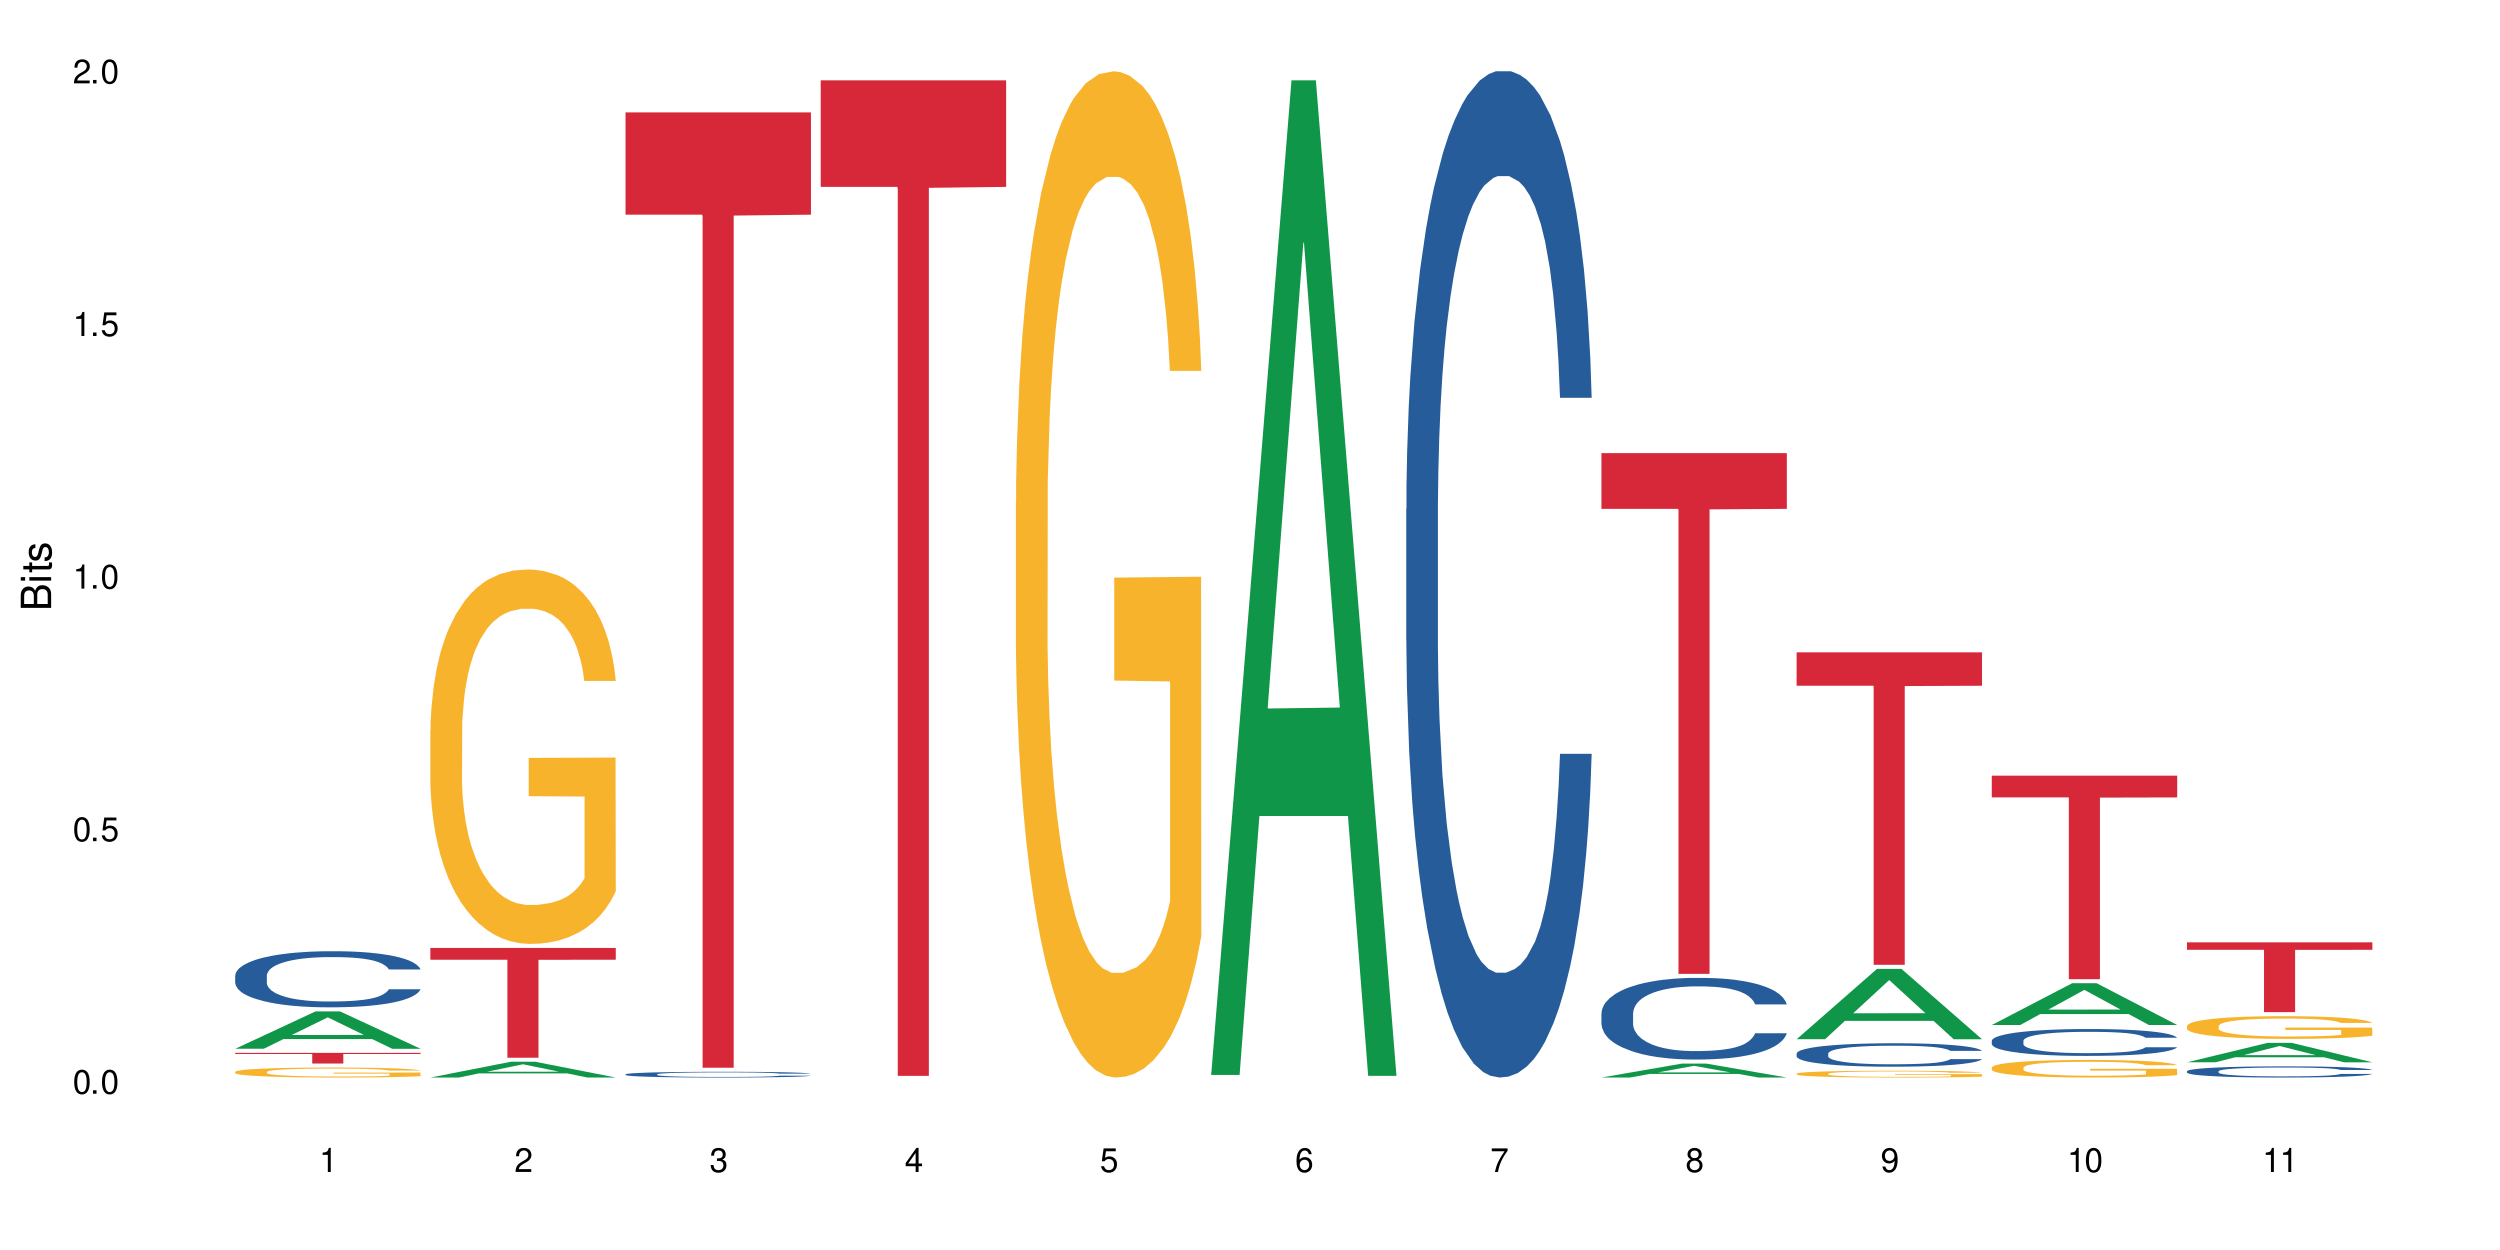 <?xml version="1.0" encoding="UTF-8"?>
<svg xmlns="http://www.w3.org/2000/svg" xmlns:xlink="http://www.w3.org/1999/xlink" width="720" height="360" viewBox="0 0 720 360">
<defs>
<g>
<g id="glyph-0-0">
</g>
<g id="glyph-0-1">
<path d="M 2.641 -6.938 C 2 -6.938 1.422 -6.656 1.078 -6.172 C 0.641 -5.562 0.406 -4.641 0.406 -3.359 C 0.406 -1.016 1.188 0.219 2.641 0.219 C 4.078 0.219 4.859 -1.016 4.859 -3.297 C 4.859 -4.641 4.656 -5.547 4.203 -6.172 C 3.844 -6.656 3.281 -6.938 2.641 -6.938 Z M 2.641 -6.188 C 3.547 -6.188 4 -5.25 4 -3.375 C 4 -1.406 3.562 -0.484 2.625 -0.484 C 1.734 -0.484 1.281 -1.438 1.281 -3.344 C 1.281 -5.25 1.734 -6.188 2.641 -6.188 Z M 2.641 -6.188 "/>
</g>
<g id="glyph-0-2">
<path d="M 1.828 -1 L 0.828 -1 L 0.828 0 L 1.828 0 Z M 1.828 -1 "/>
</g>
<g id="glyph-0-3">
<path d="M 4.562 -6.797 L 1.062 -6.797 L 0.547 -3.094 L 1.328 -3.094 C 1.719 -3.562 2.047 -3.734 2.578 -3.734 C 3.484 -3.734 4.062 -3.109 4.062 -2.094 C 4.062 -1.125 3.484 -0.531 2.578 -0.531 C 1.828 -0.531 1.375 -0.906 1.188 -1.672 L 0.328 -1.672 C 0.453 -1.109 0.547 -0.844 0.75 -0.594 C 1.125 -0.078 1.828 0.219 2.594 0.219 C 3.969 0.219 4.922 -0.781 4.922 -2.219 C 4.922 -3.562 4.031 -4.484 2.719 -4.484 C 2.25 -4.484 1.859 -4.359 1.469 -4.062 L 1.734 -5.969 L 4.562 -5.969 Z M 4.562 -6.797 "/>
</g>
<g id="glyph-0-4">
<path d="M 2.484 -4.938 L 2.484 0 L 3.328 0 L 3.328 -6.938 L 2.766 -6.938 C 2.469 -5.875 2.281 -5.734 0.984 -5.562 L 0.984 -4.938 Z M 2.484 -4.938 "/>
</g>
<g id="glyph-0-5">
<path d="M 4.859 -0.828 L 1.281 -0.828 C 1.359 -1.406 1.672 -1.781 2.5 -2.281 L 3.469 -2.828 C 4.406 -3.344 4.906 -4.062 4.906 -4.906 C 4.906 -5.484 4.672 -6.031 4.266 -6.406 C 3.859 -6.766 3.375 -6.938 2.719 -6.938 C 1.859 -6.938 1.219 -6.625 0.844 -6.031 C 0.609 -5.672 0.5 -5.234 0.484 -4.531 L 1.328 -4.531 C 1.359 -5.016 1.406 -5.281 1.531 -5.516 C 1.75 -5.938 2.188 -6.203 2.703 -6.203 C 3.469 -6.203 4.031 -5.641 4.031 -4.891 C 4.031 -4.344 3.719 -3.859 3.125 -3.516 L 2.234 -3 C 0.812 -2.172 0.406 -1.531 0.328 -0.016 L 4.859 -0.016 Z M 4.859 -0.828 "/>
</g>
<g id="glyph-0-6">
<path d="M 2.125 -3.188 L 2.578 -3.188 C 3.5 -3.188 3.984 -2.766 3.984 -1.922 C 3.984 -1.062 3.469 -0.531 2.594 -0.531 C 1.656 -0.531 1.203 -1 1.156 -2.016 L 0.312 -2.016 C 0.344 -1.453 0.438 -1.094 0.609 -0.781 C 0.953 -0.109 1.625 0.219 2.547 0.219 C 3.953 0.219 4.859 -0.625 4.859 -1.938 C 4.859 -2.828 4.516 -3.297 3.703 -3.594 C 4.344 -3.844 4.656 -4.328 4.656 -5.031 C 4.656 -6.219 3.875 -6.938 2.578 -6.938 C 1.203 -6.938 0.484 -6.172 0.453 -4.703 L 1.297 -4.703 C 1.312 -5.125 1.344 -5.359 1.453 -5.578 C 1.641 -5.969 2.062 -6.203 2.594 -6.203 C 3.344 -6.203 3.797 -5.75 3.797 -5 C 3.797 -4.516 3.609 -4.219 3.25 -4.047 C 3.016 -3.953 2.703 -3.922 2.125 -3.906 Z M 2.125 -3.188 "/>
</g>
<g id="glyph-0-7">
<path d="M 3.141 -1.672 L 3.141 0 L 3.984 0 L 3.984 -1.672 L 4.984 -1.672 L 4.984 -2.438 L 3.984 -2.438 L 3.984 -6.938 L 3.359 -6.938 L 0.266 -2.578 L 0.266 -1.672 Z M 3.141 -2.438 L 1 -2.438 L 3.141 -5.5 Z M 3.141 -2.438 "/>
</g>
<g id="glyph-0-8">
<path d="M 4.781 -5.125 C 4.609 -6.266 3.891 -6.938 2.844 -6.938 C 2.094 -6.938 1.422 -6.578 1.031 -5.953 C 0.594 -5.266 0.406 -4.422 0.406 -3.172 C 0.406 -2 0.578 -1.25 0.984 -0.641 C 1.359 -0.078 1.953 0.219 2.703 0.219 C 3.984 0.219 4.922 -0.75 4.922 -2.094 C 4.922 -3.375 4.062 -4.281 2.844 -4.281 C 2.172 -4.281 1.641 -4.031 1.281 -3.516 C 1.281 -5.234 1.828 -6.188 2.797 -6.188 C 3.391 -6.188 3.797 -5.797 3.938 -5.125 Z M 2.734 -3.531 C 3.547 -3.531 4.062 -2.953 4.062 -2.031 C 4.062 -1.156 3.484 -0.531 2.703 -0.531 C 1.922 -0.531 1.328 -1.188 1.328 -2.078 C 1.328 -2.938 1.906 -3.531 2.734 -3.531 Z M 2.734 -3.531 "/>
</g>
<g id="glyph-0-9">
<path d="M 4.984 -6.797 L 0.438 -6.797 L 0.438 -5.969 L 4.109 -5.969 C 2.5 -3.656 1.828 -2.234 1.328 0 L 2.219 0 C 2.594 -2.172 3.453 -4.047 4.984 -6.094 Z M 4.984 -6.797 "/>
</g>
<g id="glyph-0-10">
<path d="M 3.75 -3.656 C 4.469 -4.094 4.688 -4.438 4.688 -5.078 C 4.688 -6.172 3.844 -6.938 2.641 -6.938 C 1.438 -6.938 0.594 -6.172 0.594 -5.094 C 0.594 -4.438 0.812 -4.094 1.516 -3.656 C 0.734 -3.266 0.359 -2.703 0.359 -1.922 C 0.359 -0.656 1.281 0.219 2.641 0.219 C 3.984 0.219 4.922 -0.656 4.922 -1.922 C 4.922 -2.703 4.531 -3.266 3.75 -3.656 Z M 2.641 -6.188 C 3.359 -6.188 3.812 -5.75 3.812 -5.062 C 3.812 -4.406 3.344 -3.984 2.641 -3.984 C 1.922 -3.984 1.453 -4.406 1.453 -5.078 C 1.453 -5.75 1.922 -6.188 2.641 -6.188 Z M 2.641 -3.266 C 3.484 -3.266 4.062 -2.719 4.062 -1.906 C 4.062 -1.078 3.484 -0.531 2.625 -0.531 C 1.797 -0.531 1.219 -1.094 1.219 -1.906 C 1.219 -2.719 1.781 -3.266 2.641 -3.266 Z M 2.641 -3.266 "/>
</g>
<g id="glyph-0-11">
<path d="M 0.516 -1.578 C 0.672 -0.453 1.406 0.219 2.438 0.219 C 3.188 0.219 3.859 -0.141 4.266 -0.766 C 4.688 -1.453 4.891 -2.297 4.891 -3.547 C 4.891 -4.719 4.703 -5.453 4.312 -6.078 C 3.938 -6.641 3.344 -6.938 2.594 -6.938 C 1.297 -6.938 0.359 -5.969 0.359 -4.625 C 0.359 -3.344 1.234 -2.453 2.453 -2.453 C 3.094 -2.453 3.578 -2.672 4.016 -3.203 C 4 -1.484 3.469 -0.531 2.5 -0.531 C 1.906 -0.531 1.484 -0.906 1.359 -1.578 Z M 2.578 -6.203 C 3.375 -6.203 3.969 -5.531 3.969 -4.641 C 3.969 -3.797 3.391 -3.188 2.547 -3.188 C 1.734 -3.188 1.234 -3.766 1.234 -4.688 C 1.234 -5.562 1.797 -6.203 2.578 -6.203 Z M 2.578 -6.203 "/>
</g>
<g id="glyph-1-0">
</g>
<g id="glyph-1-1">
<path d="M 0 -0.953 L 0 -4.891 C 0 -5.719 -0.234 -6.344 -0.734 -6.797 C -1.188 -7.234 -1.812 -7.469 -2.5 -7.469 C -3.547 -7.469 -4.188 -7 -4.625 -5.875 C -4.984 -6.688 -5.625 -7.094 -6.531 -7.094 C -7.172 -7.094 -7.734 -6.859 -8.141 -6.391 C -8.562 -5.922 -8.75 -5.344 -8.75 -4.5 L -8.75 -0.953 Z M -4.984 -2.062 L -7.766 -2.062 L -7.766 -4.219 C -7.766 -4.844 -7.688 -5.203 -7.453 -5.5 C -7.219 -5.812 -6.859 -5.969 -6.375 -5.969 C -5.891 -5.969 -5.531 -5.812 -5.297 -5.5 C -5.062 -5.203 -4.984 -4.844 -4.984 -4.219 Z M -0.984 -2.062 L -4 -2.062 L -4 -4.781 C -4 -5.766 -3.438 -6.359 -2.484 -6.359 C -1.547 -6.359 -0.984 -5.766 -0.984 -4.781 Z M -0.984 -2.062 "/>
</g>
<g id="glyph-1-2">
<path d="M -6.281 -1.797 L -6.281 -0.797 L 0 -0.797 L 0 -1.797 Z M -8.75 -1.797 L -8.75 -0.797 L -7.484 -0.797 L -7.484 -1.797 Z M -8.75 -1.797 "/>
</g>
<g id="glyph-1-3">
<path d="M -6.281 -3.047 L -6.281 -2.016 L -8.016 -2.016 L -8.016 -1.016 L -6.281 -1.016 L -6.281 -0.172 L -5.469 -0.172 L -5.469 -1.016 L -0.719 -1.016 C -0.078 -1.016 0.281 -1.453 0.281 -2.234 C 0.281 -2.5 0.25 -2.719 0.188 -3.047 L -0.641 -3.047 C -0.609 -2.906 -0.594 -2.766 -0.594 -2.562 C -0.594 -2.141 -0.719 -2.016 -1.156 -2.016 L -5.469 -2.016 L -5.469 -3.047 Z M -6.281 -3.047 "/>
</g>
<g id="glyph-1-4">
<path d="M -4.531 -5.25 C -5.766 -5.25 -6.469 -4.422 -6.469 -2.969 C -6.469 -1.516 -5.719 -0.562 -4.547 -0.562 C -3.562 -0.562 -3.094 -1.062 -2.734 -2.562 L -2.516 -3.484 C -2.344 -4.188 -2.094 -4.469 -1.641 -4.469 C -1.047 -4.469 -0.641 -3.875 -0.641 -3 C -0.641 -2.453 -0.797 -2 -1.062 -1.75 C -1.25 -1.594 -1.422 -1.531 -1.875 -1.469 L -1.875 -0.406 C -0.422 -0.453 0.281 -1.266 0.281 -2.922 C 0.281 -4.5 -0.5 -5.516 -1.719 -5.516 C -2.656 -5.516 -3.172 -4.984 -3.469 -3.734 L -3.703 -2.766 C -3.891 -1.953 -4.156 -1.609 -4.594 -1.609 C -5.188 -1.609 -5.547 -2.125 -5.547 -2.938 C -5.547 -3.75 -5.203 -4.172 -4.531 -4.203 Z M -4.531 -5.25 "/>
</g>
</g>
</defs>
<rect x="-72" y="-36" width="864" height="432" fill="rgb(100%, 100%, 100%)" fill-opacity="1"/>
<path fill-rule="nonzero" fill="rgb(6.275%, 58.824%, 28.235%)" fill-opacity="1" d="M 67.73 302.043 L 67.789 302.035 L 90.895 291.277 L 97.91 291.277 L 121.133 302.055 L 112.973 302.055 L 107.152 299.242 L 81.652 299.242 L 75.945 302.043 L 67.73 302.043 L 84.105 298.078 L 104.816 298.066 L 94.488 293.035 L 94.375 293.027 L 94.262 293.059 L 84.047 298.066 L 84.105 298.078 Z M 67.73 302.043 "/>
<path fill-rule="nonzero" fill="rgb(14.51%, 36.078%, 60%)" fill-opacity="1" d="M 67.73 280.988 L 67.797 280.973 L 67.797 280.621 L 67.992 280.059 L 68.449 279.352 L 68.902 278.863 L 70.074 277.992 L 71.703 277.152 L 73.398 276.5 L 74.633 276.117 L 75.742 275.824 L 78.281 275.277 L 79.91 274.996 L 81.668 274.746 L 83.816 274.492 L 85.379 274.348 L 88.895 274.109 L 91.5 274.008 L 93.52 273.961 L 97.883 273.961 L 100.488 274.02 L 102.375 274.094 L 104.461 274.215 L 106.219 274.348 L 109.281 274.672 L 112.016 275.086 L 113.254 275.32 L 115.207 275.777 L 116.703 276.223 L 117.746 276.605 L 118.918 277.152 L 119.961 277.816 L 120.742 278.566 L 121.133 279.203 L 112.016 279.203 L 111.559 278.613 L 111.039 278.156 L 110.062 277.551 L 109.086 277.121 L 107.715 276.695 L 106.48 276.414 L 104.785 276.133 L 103.289 275.957 L 101.727 275.824 L 100.227 275.734 L 97.363 275.645 L 94.039 275.645 L 92.805 275.676 L 90.262 275.793 L 88.895 275.895 L 86.941 276.102 L 85.574 276.293 L 83.945 276.59 L 82.84 276.84 L 81.473 277.227 L 80.496 277.562 L 79.387 278.051 L 78.738 278.422 L 78.152 278.832 L 77.629 279.32 L 77.238 279.836 L 76.977 280.383 L 76.848 280.914 L 76.848 283.203 L 76.977 283.734 L 77.305 284.355 L 78.152 285.254 L 79.387 286.039 L 80.82 286.656 L 82.188 287.102 L 82.969 287.309 L 84.012 287.543 L 85.641 287.84 L 87.984 288.133 L 89.352 288.254 L 91.438 288.371 L 93.586 288.43 L 96.449 288.43 L 98.988 288.371 L 100.684 288.297 L 102.441 288.18 L 104.852 287.926 L 106.348 287.691 L 107.652 287.41 L 108.629 287.129 L 109.281 286.895 L 110.258 286.438 L 111.039 285.934 L 111.625 285.418 L 112.016 284.914 L 121.133 284.914 L 120.742 285.508 L 120.156 286.082 L 119.57 286.512 L 118.656 287.027 L 117.613 287.484 L 116.117 288 L 114.879 288.34 L 113.254 288.711 L 111.754 288.988 L 110.125 289.242 L 107.715 289.535 L 106.152 289.684 L 104.461 289.816 L 102.441 289.934 L 99.902 290.039 L 97.168 290.098 L 94.625 290.113 L 91.891 290.082 L 89.871 290.023 L 87.203 289.891 L 83.883 289.625 L 81.473 289.344 L 79.582 289.062 L 77.957 288.77 L 76.133 288.371 L 73.789 287.719 L 72.355 287.219 L 71.379 286.805 L 70.27 286.23 L 69.488 285.715 L 68.578 284.887 L 67.926 283.84 L 67.73 283.027 Z M 67.73 280.988 "/>
<path fill-rule="nonzero" fill="rgb(96.863%, 70.196%, 16.863%)" fill-opacity="1" d="M 67.73 308.688 L 67.797 308.684 L 67.797 308.629 L 68.055 308.512 L 68.707 308.348 L 69.555 308.215 L 70.465 308.109 L 71.051 308.055 L 72.027 307.977 L 72.875 307.918 L 75.023 307.801 L 77.762 307.688 L 79.258 307.641 L 80.949 307.598 L 83.359 307.547 L 84.469 307.527 L 87.855 307.488 L 91.695 307.461 L 95.93 307.453 L 97.883 307.453 L 100.555 307.465 L 104.199 307.496 L 106.285 307.52 L 107.91 307.547 L 109.605 307.582 L 111.688 307.633 L 113.645 307.695 L 115.207 307.762 L 116.77 307.84 L 118.07 307.922 L 119.18 308.016 L 120.156 308.125 L 120.742 308.219 L 121.133 308.309 L 112.078 308.309 L 111.559 308.219 L 110.973 308.148 L 109.996 308.059 L 109.02 307.996 L 108.043 307.945 L 106.219 307.879 L 104.656 307.836 L 102.703 307.801 L 100.812 307.777 L 98.664 307.762 L 97.363 307.754 L 93.91 307.754 L 90.785 307.773 L 88.961 307.793 L 87.66 307.816 L 85.836 307.855 L 84.727 307.887 L 84.078 307.906 L 82.125 307.988 L 80.82 308.062 L 80.105 308.113 L 79.191 308.191 L 78.543 308.262 L 77.824 308.367 L 77.434 308.445 L 76.914 308.625 L 76.848 309.098 L 77.043 309.199 L 77.434 309.305 L 77.957 309.402 L 78.738 309.5 L 79.52 309.578 L 80.887 309.68 L 82.059 309.75 L 82.969 309.793 L 84.727 309.863 L 85.445 309.887 L 87.137 309.934 L 88.895 309.973 L 91.047 310.004 L 92.672 310.02 L 95.277 310.031 L 98.598 310.031 L 102.508 310.016 L 104.98 309.996 L 106.676 309.977 L 107.781 309.957 L 109.148 309.926 L 110.125 309.902 L 111.039 309.871 L 112.145 309.828 L 112.145 309.199 L 96.059 309.195 L 96.059 308.902 L 121.066 308.898 L 121.133 309.926 L 119.766 310 L 118.07 310.066 L 116.441 310.121 L 114.75 310.164 L 112.34 310.215 L 110.387 310.246 L 107.391 310.281 L 104.656 310.305 L 101.789 310.32 L 99.25 310.328 L 96.254 310.332 L 93.586 310.328 L 90.719 310.312 L 88.441 310.289 L 86.355 310.266 L 84.273 310.23 L 81.668 310.176 L 79.973 310.129 L 78.215 310.074 L 76.457 310.008 L 74.895 309.938 L 73.852 309.883 L 72.812 309.82 L 71.703 309.742 L 70.66 309.652 L 69.879 309.57 L 69.164 309.477 L 68.645 309.391 L 68.121 309.273 L 67.859 309.18 L 67.73 309.098 Z M 67.73 308.688 "/>
<path fill-rule="nonzero" fill="rgb(83.922%, 15.686%, 22.353%)" fill-opacity="1" d="M 67.73 303.219 L 121.133 303.219 L 121.133 303.547 L 98.875 303.551 L 98.875 306.289 L 89.922 306.289 L 89.922 303.555 L 89.793 303.547 L 67.73 303.547 Z M 67.73 303.219 "/>
<path fill-rule="nonzero" fill="rgb(6.275%, 58.824%, 28.235%)" fill-opacity="1" d="M 123.941 310.328 L 124 310.324 L 147.105 305.785 L 154.125 305.785 L 177.344 310.332 L 169.184 310.332 L 163.367 309.145 L 137.863 309.145 L 132.156 310.328 L 123.941 310.328 L 140.316 308.656 L 161.027 308.648 L 150.699 306.527 L 150.586 306.523 L 150.473 306.535 L 140.258 308.648 L 140.316 308.656 Z M 123.941 310.328 "/>
<path fill-rule="nonzero" fill="rgb(96.863%, 70.196%, 16.863%)" fill-opacity="1" d="M 123.941 210.199 L 124.008 210.098 L 124.008 208.129 L 124.27 203.699 L 124.918 197.594 L 125.766 192.57 L 126.676 188.629 L 127.266 186.562 L 128.242 183.609 L 129.086 181.441 L 131.234 177.008 L 133.973 172.871 L 135.469 171.102 L 137.164 169.426 L 139.57 167.555 L 140.68 166.867 L 144.066 165.289 L 147.906 164.305 L 152.141 164.008 L 154.094 164.109 L 156.766 164.504 L 160.41 165.586 L 162.496 166.57 L 164.125 167.555 L 165.816 168.836 L 167.902 170.805 L 169.855 173.168 L 171.418 175.531 L 172.98 178.488 L 174.281 181.637 L 175.391 185.086 L 176.367 189.223 L 176.953 192.668 L 177.344 196.113 L 168.293 196.113 L 167.77 192.668 L 167.184 190.008 L 166.207 186.758 L 165.23 184.395 L 164.254 182.523 L 162.43 179.965 L 160.867 178.387 L 158.914 177.008 L 157.023 176.121 L 154.875 175.531 L 153.574 175.336 L 150.121 175.336 L 146.996 176.023 L 145.172 176.812 L 143.871 177.602 L 142.047 179.078 L 140.941 180.258 L 140.289 181.047 L 138.336 184.102 L 137.031 186.855 L 136.316 188.727 L 135.402 191.684 L 134.754 194.344 L 134.035 198.281 L 133.645 201.234 L 133.125 207.934 L 133.059 225.66 L 133.254 229.402 L 133.645 233.438 L 134.168 236.984 L 134.949 240.727 L 135.73 243.582 L 137.098 247.422 L 138.27 249.984 L 139.18 251.656 L 140.941 254.316 L 141.656 255.203 L 143.348 256.977 L 145.109 258.355 L 147.258 259.535 L 148.883 260.129 L 151.488 260.621 L 154.812 260.621 L 158.719 260.027 L 161.191 259.242 L 162.887 258.453 L 163.992 257.766 L 165.359 256.68 L 166.336 255.695 L 167.25 254.613 L 168.355 252.938 L 168.355 229.402 L 152.27 229.305 L 152.27 218.273 L 177.277 218.176 L 177.344 256.68 L 175.977 259.34 L 174.281 261.898 L 172.656 263.871 L 170.961 265.543 L 168.551 267.414 L 166.598 268.598 L 163.602 269.977 L 160.867 270.863 L 158 271.453 L 155.461 271.75 L 152.465 271.848 L 149.797 271.648 L 146.93 271.059 L 144.652 270.27 L 142.566 269.285 L 140.484 268.008 L 137.879 265.938 L 136.188 264.266 L 134.426 262.195 L 132.668 259.734 L 131.105 257.074 L 130.062 255.008 L 129.023 252.645 L 127.914 249.688 L 126.871 246.34 L 126.09 243.289 L 125.375 239.84 L 124.855 236.59 L 124.332 232.16 L 124.074 228.613 L 123.941 225.562 Z M 123.941 210.199 "/>
<path fill-rule="nonzero" fill="rgb(83.922%, 15.686%, 22.353%)" fill-opacity="1" d="M 123.941 273.012 L 177.344 273.012 L 177.344 276.395 L 155.086 276.426 L 155.086 304.621 L 146.133 304.621 L 146.133 276.453 L 146.004 276.395 L 123.941 276.395 Z M 123.941 273.012 "/>
<path fill-rule="nonzero" fill="rgb(14.51%, 36.078%, 60%)" fill-opacity="1" d="M 180.152 309.398 L 180.219 309.395 L 180.219 309.359 L 180.414 309.301 L 180.871 309.23 L 181.324 309.18 L 182.5 309.09 L 184.125 309.004 L 185.82 308.938 L 187.059 308.898 L 188.164 308.867 L 190.703 308.812 L 192.332 308.781 L 194.09 308.758 L 196.238 308.73 L 197.801 308.715 L 201.32 308.691 L 203.922 308.68 L 205.941 308.676 L 210.305 308.676 L 212.91 308.684 L 214.801 308.691 L 216.883 308.703 L 218.641 308.715 L 221.703 308.75 L 224.438 308.793 L 225.676 308.816 L 227.629 308.863 L 229.125 308.91 L 230.168 308.949 L 231.34 309.004 L 232.383 309.07 L 233.164 309.148 L 233.555 309.215 L 224.438 309.215 L 223.98 309.152 L 223.461 309.105 L 222.484 309.043 L 221.508 309 L 220.141 308.957 L 218.902 308.93 L 217.207 308.898 L 215.711 308.883 L 214.148 308.867 L 212.648 308.859 L 209.785 308.848 L 206.465 308.848 L 205.227 308.852 L 202.688 308.863 L 201.32 308.875 L 199.363 308.895 L 197.996 308.918 L 196.371 308.945 L 195.262 308.973 L 193.895 309.012 L 192.918 309.047 L 191.812 309.098 L 191.16 309.133 L 190.574 309.176 L 190.051 309.227 L 189.66 309.277 L 189.402 309.336 L 189.27 309.391 L 189.27 309.625 L 189.402 309.68 L 189.727 309.742 L 190.574 309.836 L 191.812 309.914 L 193.242 309.977 L 194.609 310.023 L 195.395 310.043 L 196.434 310.07 L 198.062 310.098 L 200.406 310.129 L 201.773 310.141 L 203.859 310.152 L 206.008 310.16 L 208.875 310.16 L 211.414 310.152 L 213.105 310.145 L 214.863 310.133 L 217.273 310.109 L 218.773 310.086 L 220.074 310.055 L 221.051 310.027 L 221.703 310.004 L 222.68 309.957 L 223.461 309.902 L 224.047 309.852 L 224.438 309.801 L 233.555 309.801 L 233.164 309.859 L 232.578 309.918 L 231.992 309.965 L 231.082 310.016 L 230.039 310.062 L 228.539 310.117 L 227.305 310.152 L 225.676 310.188 L 224.176 310.219 L 222.551 310.242 L 220.141 310.273 L 218.578 310.289 L 216.883 310.301 L 214.863 310.312 L 212.324 310.324 L 209.59 310.332 L 207.051 310.332 L 204.316 310.328 L 202.297 310.324 L 199.625 310.309 L 196.305 310.281 L 193.895 310.254 L 192.008 310.227 L 190.379 310.195 L 188.555 310.152 L 186.211 310.086 L 184.777 310.035 L 183.801 309.992 L 182.695 309.934 L 181.914 309.883 L 181 309.797 L 180.348 309.688 L 180.152 309.605 Z M 180.152 309.398 "/>
<path fill-rule="nonzero" fill="rgb(83.922%, 15.686%, 22.353%)" fill-opacity="1" d="M 180.152 32.379 L 233.555 32.379 L 233.555 61.828 L 211.301 62.086 L 211.301 307.512 L 202.344 307.512 L 202.344 62.344 L 202.215 61.828 L 180.152 61.828 Z M 180.152 32.379 "/>
<path fill-rule="nonzero" fill="rgb(83.922%, 15.686%, 22.353%)" fill-opacity="1" d="M 236.367 23.137 L 289.766 23.137 L 289.766 53.824 L 267.512 54.094 L 267.512 309.848 L 258.555 309.848 L 258.555 54.363 L 258.426 53.824 L 236.367 53.824 Z M 236.367 23.137 "/>
<path fill-rule="nonzero" fill="rgb(96.863%, 70.196%, 16.863%)" fill-opacity="1" d="M 292.578 144.652 L 292.641 144.387 L 292.641 139.094 L 292.902 127.184 L 293.555 110.777 L 294.398 97.277 L 295.312 86.691 L 295.898 81.133 L 296.875 73.195 L 297.723 67.371 L 299.871 55.461 L 302.605 44.348 L 304.105 39.582 L 305.797 35.082 L 308.207 30.055 L 309.312 28.203 L 312.699 23.965 L 316.543 21.32 L 320.773 20.527 L 322.73 20.789 L 325.398 21.848 L 329.047 24.762 L 331.129 27.406 L 332.758 30.055 L 334.449 33.496 L 336.535 38.789 L 338.488 45.141 L 340.051 51.492 L 341.613 59.43 L 342.918 67.902 L 344.023 77.164 L 345 88.281 L 345.586 97.543 L 345.977 106.805 L 336.926 106.805 L 336.406 97.543 L 335.82 90.398 L 334.84 81.664 L 333.863 75.312 L 332.887 70.281 L 331.066 63.402 L 329.5 59.168 L 327.547 55.461 L 325.66 53.078 L 323.512 51.492 L 322.207 50.961 L 318.758 50.961 L 315.629 52.816 L 313.809 54.934 L 312.504 57.051 L 310.68 61.02 L 309.574 64.195 L 308.922 66.312 L 306.969 74.516 L 305.668 81.93 L 304.949 86.957 L 304.039 94.898 L 303.387 102.043 L 302.672 112.629 L 302.281 120.57 L 301.758 138.566 L 301.695 186.207 L 301.891 196.262 L 302.281 207.113 L 302.801 216.641 L 303.582 226.699 L 304.363 234.375 L 305.73 244.695 L 306.902 251.578 L 307.816 256.078 L 309.574 263.223 L 310.289 265.605 L 311.984 270.367 L 313.742 274.074 L 315.891 277.25 L 317.52 278.836 L 320.125 280.16 L 323.445 280.16 L 327.352 278.574 L 329.828 276.457 L 331.52 274.34 L 332.629 272.484 L 333.996 269.574 L 334.973 266.926 L 335.883 264.016 L 336.992 259.516 L 336.992 196.262 L 320.906 195.996 L 320.906 166.355 L 345.914 166.09 L 345.977 269.574 L 344.609 276.719 L 342.918 283.602 L 341.289 288.895 L 339.598 293.395 L 337.188 298.422 L 335.234 301.598 L 332.238 305.305 L 329.5 307.688 L 326.637 309.273 L 324.098 310.066 L 321.102 310.332 L 318.43 309.805 L 315.566 308.215 L 313.285 306.098 L 311.203 303.453 L 309.117 300.012 L 306.512 294.453 L 304.82 289.953 L 303.062 284.395 L 301.305 277.777 L 299.742 270.633 L 298.699 265.074 L 297.656 258.723 L 296.551 250.781 L 295.508 241.785 L 294.727 233.578 L 294.008 224.316 L 293.488 215.582 L 292.969 203.672 L 292.707 194.145 L 292.578 185.941 Z M 292.578 144.652 "/>
<path fill-rule="nonzero" fill="rgb(6.275%, 58.824%, 28.235%)" fill-opacity="1" d="M 348.789 309.578 L 348.844 309.309 L 371.953 23.137 L 378.969 23.137 L 402.188 309.848 L 394.031 309.848 L 388.211 235.008 L 362.711 235.008 L 357.004 309.578 L 348.789 309.578 L 365.164 204.047 L 385.871 203.777 L 375.547 69.98 L 375.434 69.711 L 375.316 70.516 L 365.105 203.777 L 365.164 204.047 Z M 348.789 309.578 "/>
<path fill-rule="nonzero" fill="rgb(14.51%, 36.078%, 60%)" fill-opacity="1" d="M 405 146.621 L 405.066 146.355 L 405.066 140 L 405.262 129.934 L 405.715 117.215 L 406.172 108.477 L 407.344 92.844 L 408.973 77.746 L 410.664 66.09 L 411.902 59.203 L 413.012 53.902 L 415.551 44.102 L 417.18 39.07 L 418.938 34.566 L 421.086 30.062 L 422.648 27.414 L 426.164 23.176 L 428.77 21.32 L 430.789 20.527 L 435.152 20.527 L 437.758 21.586 L 439.645 22.91 L 441.73 25.031 L 443.488 27.414 L 446.547 33.242 L 449.285 40.66 L 450.52 44.898 L 452.473 53.109 L 453.973 61.055 L 455.016 67.945 L 456.188 77.746 L 457.227 89.668 L 458.012 103.176 L 458.402 114.566 L 449.285 114.566 L 448.828 103.973 L 448.309 95.758 L 447.328 84.898 L 446.352 77.215 L 444.984 69.535 L 443.746 64.5 L 442.055 59.469 L 440.559 56.289 L 438.992 53.902 L 437.496 52.316 L 434.629 50.727 L 431.309 50.727 L 430.07 51.254 L 427.531 53.375 L 426.164 55.23 L 424.211 58.938 L 422.844 62.383 L 421.215 67.68 L 420.109 72.184 L 418.742 79.07 L 417.766 85.164 L 416.656 93.906 L 416.004 100.527 L 415.418 107.945 L 414.898 116.688 L 414.508 125.957 L 414.246 135.762 L 414.117 145.297 L 414.117 186.355 L 414.246 195.895 L 414.574 207.02 L 415.418 223.18 L 416.656 237.219 L 418.09 248.344 L 419.457 256.293 L 420.238 260 L 421.281 264.238 L 422.91 269.535 L 425.254 274.836 L 426.621 276.953 L 428.703 279.074 L 430.855 280.133 L 433.719 280.133 L 436.258 279.074 L 437.953 277.75 L 439.711 275.629 L 442.121 271.125 L 443.617 266.887 L 444.922 261.855 L 445.898 256.82 L 446.547 252.582 L 447.523 244.371 L 448.309 235.363 L 448.895 226.094 L 449.285 217.086 L 458.402 217.086 L 458.012 227.684 L 457.426 238.012 L 456.836 245.695 L 455.926 254.969 L 454.883 263.18 L 453.387 272.449 L 452.148 278.543 L 450.52 285.168 L 449.023 290.199 L 447.395 294.703 L 444.984 300 L 443.422 302.648 L 441.73 305.035 L 439.711 307.152 L 437.172 309.008 L 434.434 310.066 L 431.895 310.332 L 429.16 309.801 L 427.141 308.742 L 424.473 306.359 L 421.148 301.59 L 418.742 296.559 L 416.852 291.523 L 415.223 286.227 L 413.402 279.074 L 411.055 267.418 L 409.625 258.41 L 408.648 250.992 L 407.539 240.664 L 406.758 231.391 L 405.848 216.555 L 405.195 197.746 L 405 183.18 Z M 405 146.621 "/>
<path fill-rule="nonzero" fill="rgb(6.275%, 58.824%, 28.235%)" fill-opacity="1" d="M 461.211 310.328 L 461.27 310.324 L 484.375 306.316 L 491.391 306.316 L 514.613 310.332 L 506.453 310.332 L 500.633 309.285 L 475.133 309.285 L 469.426 310.328 L 461.211 310.328 L 477.586 308.852 L 498.297 308.848 L 487.969 306.973 L 487.855 306.969 L 487.742 306.98 L 477.527 308.848 L 477.586 308.852 Z M 461.211 310.328 "/>
<path fill-rule="nonzero" fill="rgb(14.51%, 36.078%, 60%)" fill-opacity="1" d="M 461.211 291.867 L 461.277 291.848 L 461.277 291.328 L 461.473 290.512 L 461.926 289.48 L 462.383 288.773 L 463.555 287.504 L 465.184 286.277 L 466.879 285.332 L 468.113 284.773 L 469.223 284.344 L 471.762 283.547 L 473.391 283.141 L 475.148 282.773 L 477.297 282.41 L 478.859 282.195 L 482.375 281.852 L 484.98 281.699 L 487 281.637 L 491.363 281.637 L 493.969 281.723 L 495.855 281.828 L 497.941 282 L 499.699 282.195 L 502.762 282.668 L 505.496 283.27 L 506.73 283.613 L 508.688 284.277 L 510.184 284.926 L 511.227 285.484 L 512.398 286.277 L 513.441 287.246 L 514.223 288.344 L 514.613 289.266 L 505.496 289.266 L 505.039 288.406 L 504.52 287.738 L 503.543 286.859 L 502.562 286.234 L 501.195 285.613 L 499.961 285.203 L 498.266 284.793 L 496.77 284.535 L 495.207 284.344 L 493.707 284.215 L 490.844 284.086 L 487.52 284.086 L 486.285 284.129 L 483.742 284.301 L 482.375 284.449 L 480.422 284.75 L 479.055 285.031 L 477.426 285.461 L 476.32 285.828 L 474.953 286.387 L 473.977 286.879 L 472.867 287.59 L 472.219 288.125 L 471.633 288.73 L 471.109 289.438 L 470.719 290.191 L 470.457 290.984 L 470.328 291.762 L 470.328 295.094 L 470.457 295.867 L 470.785 296.77 L 471.633 298.078 L 472.867 299.219 L 474.301 300.121 L 475.668 300.766 L 476.449 301.066 L 477.492 301.41 L 479.121 301.844 L 481.465 302.273 L 482.832 302.445 L 484.918 302.617 L 487.066 302.703 L 489.93 302.703 L 492.469 302.617 L 494.164 302.508 L 495.922 302.336 L 498.332 301.973 L 499.828 301.625 L 501.133 301.219 L 502.109 300.809 L 502.762 300.465 L 503.738 299.801 L 504.52 299.07 L 505.105 298.316 L 505.496 297.586 L 514.613 297.586 L 514.223 298.445 L 513.637 299.285 L 513.051 299.906 L 512.137 300.66 L 511.094 301.324 L 509.598 302.078 L 508.359 302.574 L 506.73 303.109 L 505.234 303.52 L 503.605 303.883 L 501.195 304.312 L 499.633 304.527 L 497.941 304.723 L 495.922 304.895 L 493.383 305.043 L 490.648 305.133 L 488.105 305.152 L 485.371 305.109 L 483.352 305.023 L 480.684 304.828 L 477.363 304.441 L 474.953 304.035 L 473.062 303.625 L 471.438 303.195 L 469.613 302.617 L 467.27 301.668 L 465.836 300.938 L 464.859 300.336 L 463.75 299.5 L 462.969 298.746 L 462.059 297.543 L 461.406 296.016 L 461.211 294.832 Z M 461.211 291.867 "/>
<path fill-rule="nonzero" fill="rgb(83.922%, 15.686%, 22.353%)" fill-opacity="1" d="M 461.211 130.5 L 514.613 130.5 L 514.613 146.555 L 492.355 146.695 L 492.355 280.473 L 483.402 280.473 L 483.402 146.836 L 483.273 146.555 L 461.211 146.555 Z M 461.211 130.5 "/>
<path fill-rule="nonzero" fill="rgb(6.275%, 58.824%, 28.235%)" fill-opacity="1" d="M 517.422 299.281 L 517.48 299.262 L 540.586 279.027 L 547.602 279.027 L 570.824 299.301 L 562.664 299.301 L 556.848 294.008 L 531.344 294.008 L 525.637 299.281 L 517.422 299.281 L 533.797 291.82 L 554.508 291.801 L 544.18 282.34 L 544.066 282.32 L 543.953 282.379 L 533.738 291.801 L 533.797 291.82 Z M 517.422 299.281 "/>
<path fill-rule="nonzero" fill="rgb(14.51%, 36.078%, 60%)" fill-opacity="1" d="M 517.422 303.398 L 517.488 303.395 L 517.488 303.246 L 517.684 303.012 L 518.141 302.715 L 518.594 302.512 L 519.766 302.148 L 521.395 301.797 L 523.09 301.527 L 524.324 301.363 L 525.434 301.242 L 527.973 301.016 L 529.602 300.898 L 531.359 300.793 L 533.508 300.688 L 535.07 300.625 L 538.586 300.527 L 541.191 300.484 L 543.211 300.465 L 547.574 300.465 L 550.18 300.488 L 552.066 300.52 L 554.152 300.57 L 555.91 300.625 L 558.973 300.762 L 561.707 300.934 L 562.945 301.031 L 564.898 301.223 L 566.395 301.41 L 567.438 301.57 L 568.609 301.797 L 569.652 302.074 L 570.434 302.391 L 570.824 302.652 L 561.707 302.652 L 561.25 302.406 L 560.73 302.215 L 559.754 301.965 L 558.777 301.785 L 557.41 301.605 L 556.172 301.488 L 554.477 301.371 L 552.98 301.297 L 551.418 301.242 L 549.918 301.203 L 547.055 301.168 L 543.734 301.168 L 542.496 301.18 L 539.957 301.23 L 538.586 301.273 L 536.633 301.359 L 535.266 301.438 L 533.637 301.562 L 532.531 301.668 L 531.164 301.828 L 530.188 301.969 L 529.078 302.172 L 528.43 302.328 L 527.844 302.5 L 527.32 302.703 L 526.93 302.918 L 526.672 303.148 L 526.539 303.367 L 526.539 304.324 L 526.672 304.547 L 526.996 304.805 L 527.844 305.184 L 529.078 305.508 L 530.512 305.766 L 531.879 305.953 L 532.66 306.039 L 533.703 306.137 L 535.332 306.262 L 537.676 306.383 L 539.043 306.434 L 541.129 306.484 L 543.277 306.508 L 546.141 306.508 L 548.684 306.484 L 550.375 306.453 L 552.133 306.402 L 554.543 306.297 L 556.039 306.199 L 557.344 306.082 L 558.32 305.965 L 558.973 305.867 L 559.949 305.676 L 560.73 305.465 L 561.316 305.25 L 561.707 305.039 L 570.824 305.039 L 570.434 305.285 L 569.848 305.527 L 569.262 305.707 L 568.348 305.922 L 567.309 306.113 L 565.809 306.328 L 564.57 306.469 L 562.945 306.625 L 561.445 306.742 L 559.816 306.848 L 557.41 306.969 L 555.844 307.031 L 554.152 307.086 L 552.133 307.137 L 549.594 307.18 L 546.859 307.203 L 544.32 307.211 L 541.582 307.199 L 539.566 307.172 L 536.895 307.117 L 533.574 307.008 L 531.164 306.891 L 529.273 306.773 L 527.648 306.648 L 525.824 306.484 L 523.48 306.211 L 522.047 306 L 521.07 305.828 L 519.961 305.59 L 519.18 305.371 L 518.27 305.027 L 517.617 304.59 L 517.422 304.25 Z M 517.422 303.398 "/>
<path fill-rule="nonzero" fill="rgb(96.863%, 70.196%, 16.863%)" fill-opacity="1" d="M 517.422 309.215 L 517.488 309.211 L 517.488 309.176 L 517.75 309.094 L 518.398 308.984 L 519.246 308.895 L 520.156 308.82 L 520.742 308.785 L 521.723 308.73 L 522.566 308.691 L 524.715 308.609 L 527.453 308.535 L 528.949 308.504 L 530.645 308.473 L 533.051 308.438 L 534.16 308.426 L 537.547 308.398 L 541.387 308.379 L 545.621 308.375 L 547.574 308.375 L 550.246 308.383 L 553.891 308.402 L 555.977 308.422 L 557.605 308.438 L 559.297 308.461 L 561.379 308.496 L 563.336 308.539 L 564.898 308.582 L 566.461 308.637 L 567.762 308.695 L 568.871 308.758 L 569.848 308.832 L 570.434 308.895 L 570.824 308.957 L 561.773 308.957 L 561.25 308.895 L 560.664 308.848 L 559.688 308.789 L 558.711 308.746 L 557.734 308.711 L 555.91 308.664 L 554.348 308.637 L 552.395 308.609 L 550.504 308.594 L 548.355 308.582 L 547.055 308.578 L 543.602 308.578 L 540.477 308.594 L 538.652 308.605 L 537.352 308.621 L 535.527 308.648 L 534.418 308.668 L 533.77 308.684 L 531.816 308.738 L 530.512 308.789 L 529.797 308.824 L 528.883 308.875 L 528.234 308.926 L 527.516 308.996 L 527.125 309.051 L 526.605 309.172 L 526.539 309.492 L 526.734 309.562 L 527.125 309.637 L 527.648 309.699 L 528.43 309.766 L 529.211 309.82 L 530.578 309.891 L 531.75 309.934 L 532.66 309.965 L 534.418 310.016 L 535.137 310.031 L 536.828 310.062 L 538.586 310.086 L 540.738 310.109 L 542.363 310.121 L 544.969 310.129 L 548.293 310.129 L 552.199 310.117 L 554.672 310.105 L 556.367 310.09 L 557.473 310.078 L 558.84 310.059 L 559.816 310.039 L 560.73 310.02 L 561.836 309.988 L 561.836 309.562 L 545.75 309.559 L 545.75 309.359 L 570.758 309.359 L 570.824 310.059 L 569.457 310.105 L 567.762 310.152 L 566.137 310.188 L 564.441 310.219 L 562.031 310.254 L 560.078 310.273 L 557.082 310.297 L 554.348 310.316 L 551.48 310.324 L 548.941 310.332 L 545.945 310.332 L 543.277 310.328 L 540.41 310.316 L 538.133 310.305 L 536.047 310.285 L 533.965 310.262 L 531.359 310.227 L 529.664 310.195 L 527.906 310.156 L 526.148 310.113 L 524.586 310.062 L 523.543 310.027 L 522.504 309.984 L 521.395 309.93 L 520.352 309.871 L 519.57 309.812 L 518.855 309.75 L 518.336 309.691 L 517.812 309.613 L 517.555 309.547 L 517.422 309.492 Z M 517.422 309.215 "/>
<path fill-rule="nonzero" fill="rgb(83.922%, 15.686%, 22.353%)" fill-opacity="1" d="M 517.422 187.863 L 570.824 187.863 L 570.824 197.496 L 548.566 197.582 L 548.566 277.863 L 539.613 277.863 L 539.613 197.664 L 539.484 197.496 L 517.422 197.496 Z M 517.422 187.863 "/>
<path fill-rule="nonzero" fill="rgb(6.275%, 58.824%, 28.235%)" fill-opacity="1" d="M 573.633 295.191 L 573.691 295.18 L 596.797 283.164 L 603.816 283.164 L 627.035 295.203 L 618.875 295.203 L 613.059 292.059 L 587.555 292.059 L 581.852 295.191 L 573.633 295.191 L 590.008 290.762 L 610.719 290.75 L 600.391 285.133 L 600.277 285.121 L 600.164 285.152 L 589.953 290.75 L 590.008 290.762 Z M 573.633 295.191 "/>
<path fill-rule="nonzero" fill="rgb(14.51%, 36.078%, 60%)" fill-opacity="1" d="M 573.633 299.73 L 573.699 299.727 L 573.699 299.555 L 573.895 299.285 L 574.352 298.949 L 574.805 298.715 L 575.98 298.297 L 577.605 297.895 L 579.301 297.582 L 580.539 297.398 L 581.645 297.258 L 584.184 296.996 L 585.812 296.859 L 587.57 296.742 L 589.719 296.621 L 591.281 296.551 L 594.801 296.438 L 597.402 296.387 L 599.422 296.367 L 603.785 296.367 L 606.391 296.395 L 608.281 296.43 L 610.363 296.488 L 612.121 296.551 L 615.184 296.707 L 617.918 296.902 L 619.156 297.016 L 621.109 297.234 L 622.605 297.449 L 623.648 297.633 L 624.82 297.895 L 625.863 298.211 L 626.645 298.574 L 627.035 298.875 L 617.918 298.875 L 617.461 298.594 L 616.941 298.375 L 615.965 298.086 L 614.988 297.879 L 613.621 297.676 L 612.383 297.539 L 610.688 297.406 L 609.191 297.32 L 607.629 297.258 L 606.129 297.215 L 603.266 297.172 L 599.945 297.172 L 598.707 297.188 L 596.168 297.242 L 594.801 297.293 L 592.844 297.391 L 591.477 297.484 L 589.852 297.625 L 588.742 297.746 L 587.375 297.93 L 586.398 298.09 L 585.293 298.324 L 584.641 298.5 L 584.055 298.699 L 583.531 298.934 L 583.141 299.18 L 582.883 299.441 L 582.75 299.695 L 582.75 300.793 L 582.883 301.047 L 583.207 301.344 L 584.055 301.777 L 585.293 302.152 L 586.723 302.449 L 588.09 302.66 L 588.871 302.758 L 589.914 302.871 L 591.543 303.012 L 593.887 303.156 L 595.254 303.211 L 597.34 303.27 L 599.488 303.297 L 602.355 303.297 L 604.895 303.27 L 606.586 303.234 L 608.344 303.176 L 610.754 303.055 L 612.254 302.941 L 613.555 302.809 L 614.531 302.676 L 615.184 302.562 L 616.16 302.34 L 616.941 302.102 L 617.527 301.855 L 617.918 301.613 L 627.035 301.613 L 626.645 301.895 L 626.059 302.172 L 625.473 302.379 L 624.559 302.625 L 623.52 302.844 L 622.02 303.09 L 620.785 303.254 L 619.156 303.43 L 617.656 303.566 L 616.031 303.684 L 613.621 303.828 L 612.059 303.898 L 610.363 303.961 L 608.344 304.02 L 605.805 304.066 L 603.07 304.094 L 600.531 304.102 L 597.793 304.09 L 595.777 304.059 L 593.105 303.996 L 589.785 303.867 L 587.375 303.734 L 585.488 303.602 L 583.859 303.457 L 582.035 303.27 L 579.691 302.957 L 578.258 302.715 L 577.281 302.52 L 576.176 302.242 L 575.391 301.996 L 574.48 301.598 L 573.828 301.098 L 573.633 300.707 Z M 573.633 299.73 "/>
<path fill-rule="nonzero" fill="rgb(96.863%, 70.196%, 16.863%)" fill-opacity="1" d="M 573.633 307.438 L 573.699 307.43 L 573.699 307.34 L 573.961 307.129 L 574.609 306.844 L 575.457 306.609 L 576.371 306.422 L 576.957 306.324 L 577.934 306.188 L 578.777 306.086 L 580.93 305.879 L 583.664 305.684 L 585.16 305.598 L 586.855 305.52 L 589.266 305.434 L 590.371 305.402 L 593.758 305.328 L 597.598 305.281 L 601.832 305.266 L 603.785 305.27 L 606.457 305.289 L 610.102 305.34 L 612.188 305.387 L 613.816 305.434 L 615.508 305.492 L 617.594 305.586 L 619.547 305.695 L 621.109 305.809 L 622.672 305.945 L 623.973 306.094 L 625.082 306.258 L 626.059 306.449 L 626.645 306.613 L 627.035 306.773 L 617.984 306.773 L 617.461 306.613 L 616.875 306.488 L 615.898 306.336 L 614.922 306.223 L 613.945 306.137 L 612.121 306.016 L 610.559 305.941 L 608.605 305.879 L 606.715 305.836 L 604.566 305.809 L 603.266 305.797 L 599.812 305.797 L 596.688 305.832 L 594.863 305.867 L 593.562 305.906 L 591.738 305.973 L 590.633 306.031 L 589.98 306.066 L 588.027 306.211 L 586.723 306.34 L 586.008 306.426 L 585.098 306.566 L 584.445 306.691 L 583.727 306.875 L 583.336 307.016 L 582.816 307.328 L 582.75 308.164 L 582.945 308.34 L 583.336 308.527 L 583.859 308.695 L 584.641 308.871 L 585.422 309.004 L 586.789 309.184 L 587.961 309.305 L 588.871 309.383 L 590.633 309.508 L 591.348 309.551 L 593.039 309.633 L 594.801 309.699 L 596.949 309.754 L 598.578 309.781 L 601.18 309.805 L 604.504 309.805 L 608.41 309.777 L 610.883 309.742 L 612.578 309.703 L 613.684 309.672 L 615.051 309.621 L 616.031 309.574 L 616.941 309.523 L 618.047 309.445 L 618.047 308.34 L 601.961 308.332 L 601.961 307.816 L 626.969 307.812 L 627.035 309.621 L 625.668 309.746 L 623.973 309.863 L 622.348 309.957 L 620.652 310.035 L 618.242 310.125 L 616.289 310.18 L 613.293 310.246 L 610.559 310.285 L 607.695 310.312 L 605.152 310.328 L 602.156 310.332 L 599.488 310.324 L 596.621 310.297 L 594.344 310.258 L 592.258 310.211 L 590.176 310.152 L 587.57 310.055 L 585.879 309.977 L 584.117 309.879 L 582.359 309.762 L 580.797 309.637 L 579.754 309.543 L 578.715 309.43 L 577.605 309.293 L 576.566 309.133 L 575.785 308.992 L 575.066 308.828 L 574.547 308.676 L 574.023 308.469 L 573.766 308.301 L 573.633 308.156 Z M 573.633 307.438 "/>
<path fill-rule="nonzero" fill="rgb(83.922%, 15.686%, 22.353%)" fill-opacity="1" d="M 573.633 223.387 L 627.035 223.387 L 627.035 229.66 L 604.781 229.715 L 604.781 282 L 595.824 282 L 595.824 229.77 L 595.695 229.66 L 573.633 229.66 Z M 573.633 223.387 "/>
<path fill-rule="nonzero" fill="rgb(6.275%, 58.824%, 28.235%)" fill-opacity="1" d="M 629.848 305.938 L 629.902 305.934 L 653.008 300.355 L 660.027 300.355 L 683.246 305.945 L 675.09 305.945 L 669.27 304.484 L 643.766 304.484 L 638.062 305.938 L 629.848 305.938 L 646.219 303.883 L 666.93 303.879 L 656.602 301.27 L 656.488 301.266 L 656.375 301.281 L 646.164 303.879 L 646.219 303.883 Z M 629.848 305.938 "/>
<path fill-rule="nonzero" fill="rgb(14.51%, 36.078%, 60%)" fill-opacity="1" d="M 629.848 308.512 L 629.91 308.508 L 629.91 308.438 L 630.105 308.324 L 630.562 308.184 L 631.02 308.086 L 632.191 307.914 L 633.816 307.746 L 635.512 307.613 L 636.75 307.539 L 637.855 307.48 L 640.395 307.371 L 642.023 307.312 L 643.781 307.266 L 645.93 307.215 L 647.492 307.184 L 651.012 307.137 L 653.617 307.117 L 655.633 307.109 L 659.996 307.109 L 662.602 307.121 L 664.492 307.133 L 666.574 307.156 L 668.332 307.184 L 671.395 307.25 L 674.129 307.332 L 675.367 307.379 L 677.32 307.469 L 678.816 307.559 L 679.859 307.637 L 681.031 307.746 L 682.074 307.879 L 682.855 308.027 L 683.246 308.156 L 674.129 308.156 L 673.672 308.035 L 673.152 307.945 L 672.176 307.824 L 671.199 307.738 L 669.832 307.652 L 668.594 307.598 L 666.902 307.543 L 665.402 307.508 L 663.84 307.48 L 662.344 307.461 L 659.477 307.445 L 656.156 307.445 L 654.918 307.449 L 652.379 307.473 L 651.012 307.492 L 649.059 307.535 L 647.688 307.574 L 646.062 307.633 L 644.953 307.684 L 643.586 307.758 L 642.609 307.828 L 641.504 307.926 L 640.852 308 L 640.266 308.082 L 639.746 308.18 L 639.355 308.281 L 639.094 308.391 L 638.965 308.496 L 638.965 308.953 L 639.094 309.059 L 639.418 309.184 L 640.266 309.363 L 641.504 309.52 L 642.934 309.645 L 644.305 309.73 L 645.086 309.773 L 646.125 309.82 L 647.754 309.879 L 650.098 309.938 L 651.465 309.961 L 653.551 309.984 L 655.699 309.996 L 658.566 309.996 L 661.105 309.984 L 662.797 309.969 L 664.555 309.945 L 666.965 309.895 L 668.465 309.848 L 669.766 309.793 L 670.742 309.738 L 671.395 309.691 L 672.371 309.598 L 673.152 309.5 L 673.738 309.395 L 674.129 309.297 L 683.246 309.297 L 682.855 309.414 L 682.27 309.527 L 681.684 309.613 L 680.773 309.715 L 679.73 309.809 L 678.23 309.91 L 676.996 309.98 L 675.367 310.051 L 673.867 310.109 L 672.242 310.16 L 669.832 310.219 L 668.27 310.246 L 666.574 310.273 L 664.555 310.297 L 662.016 310.316 L 659.281 310.328 L 656.742 310.332 L 654.008 310.328 L 651.988 310.316 L 649.316 310.289 L 645.996 310.234 L 643.586 310.18 L 641.699 310.125 L 640.07 310.062 L 638.246 309.984 L 635.902 309.855 L 634.469 309.754 L 633.492 309.672 L 632.387 309.559 L 631.605 309.453 L 630.691 309.289 L 630.043 309.078 L 629.848 308.918 Z M 629.848 308.512 "/>
<path fill-rule="nonzero" fill="rgb(96.863%, 70.196%, 16.863%)" fill-opacity="1" d="M 629.848 295.457 L 629.91 295.453 L 629.91 295.332 L 630.172 295.066 L 630.824 294.695 L 631.668 294.391 L 632.582 294.152 L 633.168 294.027 L 634.145 293.848 L 634.992 293.715 L 637.141 293.449 L 639.875 293.195 L 641.371 293.09 L 643.066 292.988 L 645.477 292.875 L 646.582 292.832 L 649.969 292.738 L 653.812 292.68 L 658.043 292.66 L 659.996 292.668 L 662.668 292.691 L 666.316 292.754 L 668.398 292.816 L 670.027 292.875 L 671.719 292.953 L 673.805 293.07 L 675.758 293.215 L 677.32 293.359 L 678.883 293.539 L 680.188 293.727 L 681.293 293.938 L 682.27 294.188 L 682.855 294.395 L 683.246 294.605 L 674.195 294.605 L 673.672 294.395 L 673.086 294.234 L 672.109 294.039 L 671.133 293.895 L 670.156 293.781 L 668.332 293.625 L 666.77 293.531 L 664.816 293.449 L 662.93 293.395 L 660.777 293.359 L 659.477 293.348 L 656.023 293.348 L 652.898 293.387 L 651.074 293.438 L 649.773 293.484 L 647.949 293.574 L 646.844 293.645 L 646.191 293.691 L 644.238 293.879 L 642.934 294.043 L 642.219 294.156 L 641.309 294.336 L 640.656 294.496 L 639.941 294.738 L 639.551 294.914 L 639.027 295.32 L 638.965 296.395 L 639.16 296.621 L 639.551 296.867 L 640.07 297.082 L 640.852 297.309 L 641.633 297.48 L 643 297.715 L 644.172 297.867 L 645.086 297.969 L 646.844 298.133 L 647.559 298.184 L 649.254 298.293 L 651.012 298.375 L 653.16 298.445 L 654.789 298.484 L 657.395 298.512 L 660.715 298.512 L 664.621 298.477 L 667.098 298.43 L 668.789 298.383 L 669.895 298.34 L 671.266 298.273 L 672.242 298.215 L 673.152 298.148 L 674.258 298.047 L 674.258 296.621 L 658.176 296.617 L 658.176 295.949 L 683.18 295.941 L 683.246 298.273 L 681.879 298.434 L 680.188 298.59 L 678.559 298.711 L 676.863 298.812 L 674.453 298.926 L 672.5 298.996 L 669.504 299.078 L 666.77 299.133 L 663.906 299.168 L 661.367 299.188 L 658.371 299.191 L 655.699 299.18 L 652.836 299.145 L 650.555 299.098 L 648.473 299.039 L 646.387 298.961 L 643.781 298.836 L 642.09 298.734 L 640.332 298.609 L 638.57 298.461 L 637.008 298.297 L 635.969 298.172 L 634.926 298.031 L 633.816 297.852 L 632.777 297.648 L 631.996 297.461 L 631.277 297.254 L 630.758 297.059 L 630.238 296.789 L 629.977 296.574 L 629.848 296.391 Z M 629.848 295.457 "/>
<path fill-rule="nonzero" fill="rgb(83.922%, 15.686%, 22.353%)" fill-opacity="1" d="M 629.848 271.395 L 683.246 271.395 L 683.246 273.547 L 660.992 273.566 L 660.992 291.496 L 652.035 291.496 L 652.035 273.582 L 651.906 273.547 L 629.848 273.547 Z M 629.848 271.395 "/>
<g fill="rgb(0%, 0%, 0%)" fill-opacity="1">
<use xlink:href="#glyph-0-1" x="20.965" y="314.993"/>
<use xlink:href="#glyph-0-2" x="25.965" y="314.993"/>
<use xlink:href="#glyph-0-1" x="28.965" y="314.993"/>
</g>
<g fill="rgb(0%, 0%, 0%)" fill-opacity="1">
<use xlink:href="#glyph-0-1" x="20.965" y="242.251"/>
<use xlink:href="#glyph-0-2" x="25.965" y="242.251"/>
<use xlink:href="#glyph-0-3" x="28.965" y="242.251"/>
</g>
<g fill="rgb(0%, 0%, 0%)" fill-opacity="1">
<use xlink:href="#glyph-0-4" x="20.965" y="169.509"/>
<use xlink:href="#glyph-0-2" x="25.965" y="169.509"/>
<use xlink:href="#glyph-0-1" x="28.965" y="169.509"/>
</g>
<g fill="rgb(0%, 0%, 0%)" fill-opacity="1">
<use xlink:href="#glyph-0-4" x="20.965" y="96.767"/>
<use xlink:href="#glyph-0-2" x="25.965" y="96.767"/>
<use xlink:href="#glyph-0-3" x="28.965" y="96.767"/>
</g>
<g fill="rgb(0%, 0%, 0%)" fill-opacity="1">
<use xlink:href="#glyph-0-5" x="20.965" y="24.024"/>
<use xlink:href="#glyph-0-2" x="25.965" y="24.024"/>
<use xlink:href="#glyph-0-1" x="28.965" y="24.024"/>
</g>
<g fill="rgb(0%, 0%, 0%)" fill-opacity="1">
<use xlink:href="#glyph-0-4" x="91.93" y="337.532"/>
</g>
<g fill="rgb(0%, 0%, 0%)" fill-opacity="1">
<use xlink:href="#glyph-0-5" x="148.145" y="337.532"/>
</g>
<g fill="rgb(0%, 0%, 0%)" fill-opacity="1">
<use xlink:href="#glyph-0-6" x="204.355" y="337.532"/>
</g>
<g fill="rgb(0%, 0%, 0%)" fill-opacity="1">
<use xlink:href="#glyph-0-7" x="260.566" y="337.532"/>
</g>
<g fill="rgb(0%, 0%, 0%)" fill-opacity="1">
<use xlink:href="#glyph-0-3" x="316.777" y="337.532"/>
</g>
<g fill="rgb(0%, 0%, 0%)" fill-opacity="1">
<use xlink:href="#glyph-0-8" x="372.988" y="337.532"/>
</g>
<g fill="rgb(0%, 0%, 0%)" fill-opacity="1">
<use xlink:href="#glyph-0-9" x="429.199" y="337.532"/>
</g>
<g fill="rgb(0%, 0%, 0%)" fill-opacity="1">
<use xlink:href="#glyph-0-10" x="485.41" y="337.532"/>
</g>
<g fill="rgb(0%, 0%, 0%)" fill-opacity="1">
<use xlink:href="#glyph-0-11" x="541.625" y="337.532"/>
</g>
<g fill="rgb(0%, 0%, 0%)" fill-opacity="1">
<use xlink:href="#glyph-0-4" x="595.336" y="337.532"/>
<use xlink:href="#glyph-0-1" x="600.336" y="337.532"/>
</g>
<g fill="rgb(0%, 0%, 0%)" fill-opacity="1">
<use xlink:href="#glyph-0-4" x="651.547" y="337.532"/>
<use xlink:href="#glyph-0-4" x="656.547" y="337.532"/>
</g>
<g fill="rgb(0%, 0%, 0%)" fill-opacity="1">
<use xlink:href="#glyph-1-1" x="14.725" y="176.012"/>
<use xlink:href="#glyph-1-2" x="14.725" y="168.012"/>
<use xlink:href="#glyph-1-3" x="14.725" y="165.012"/>
<use xlink:href="#glyph-1-4" x="14.725" y="162.012"/>
</g>
</svg>
